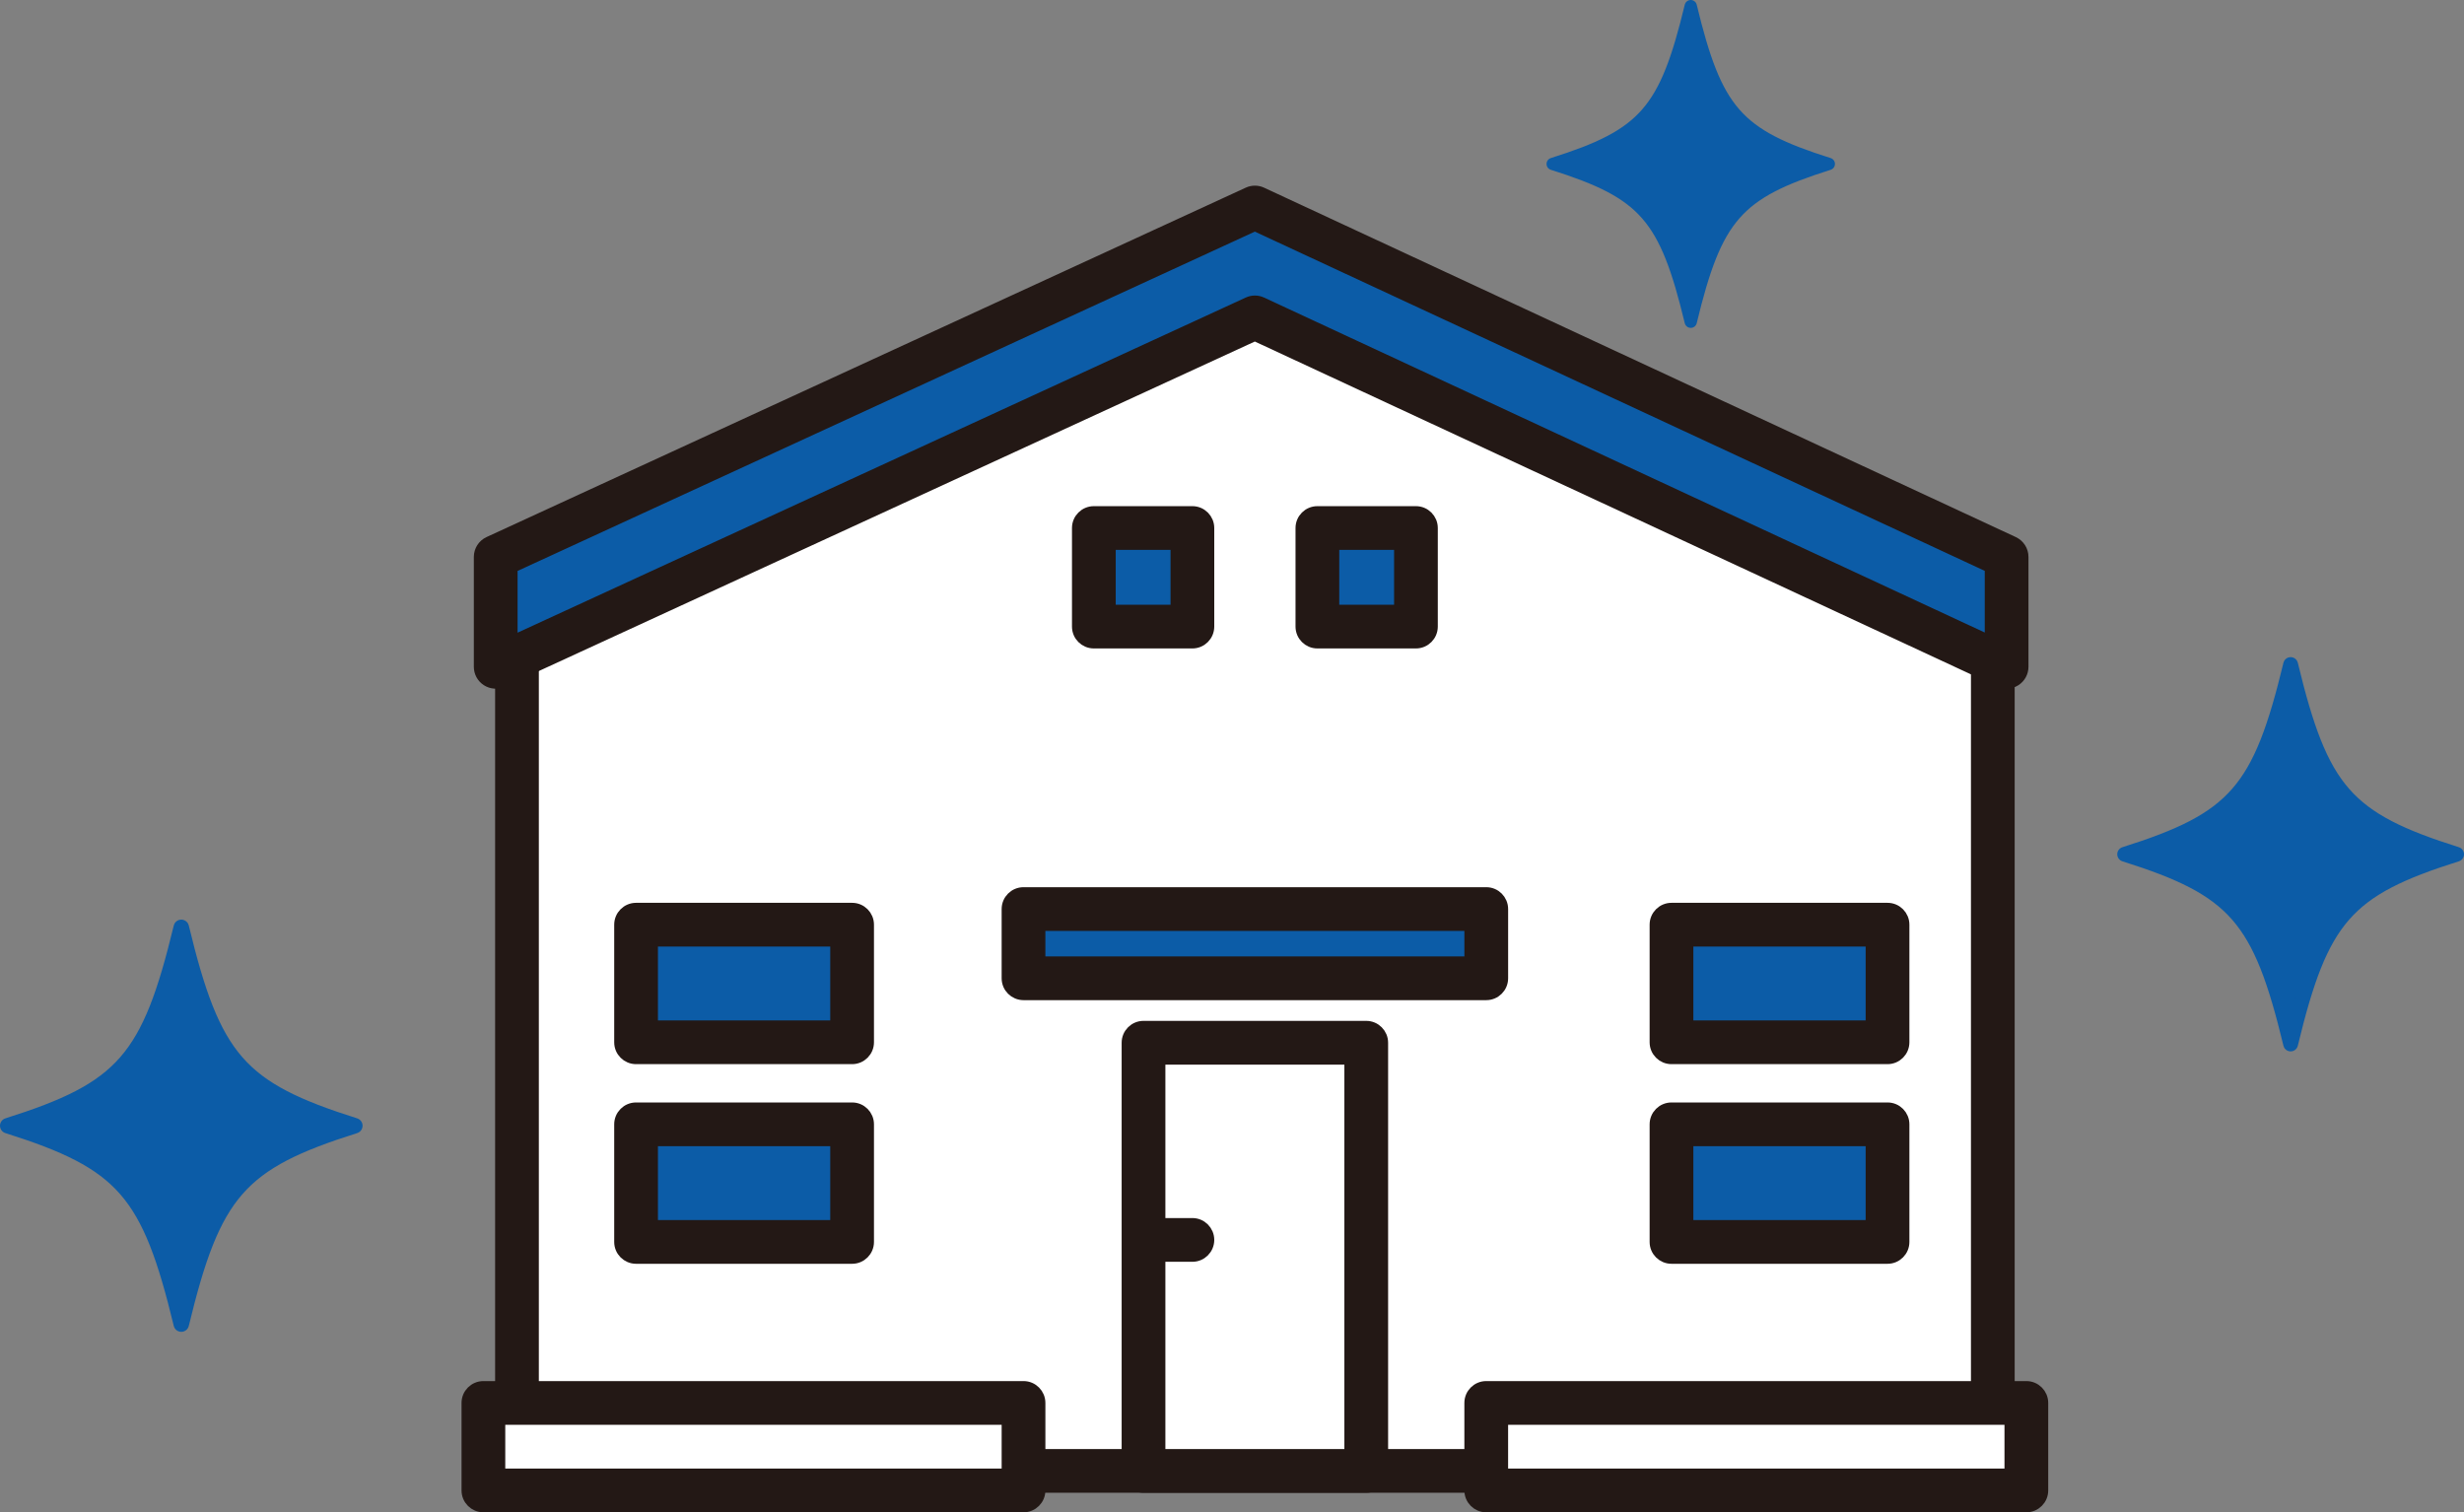 <?xml version="1.0" encoding="UTF-8"?>
<svg id="_レイヤー_2" data-name="レイヤー 2" xmlns="http://www.w3.org/2000/svg" viewBox="0 0 117.124 71.881">
  <rect x="0" y="0" width="117.124" height="71.881" fill="#808080" stroke="none"/>
  <defs>
    <style>
      .cls-1 {
        fill: #231815;
        stroke: #231815;
        stroke-miterlimit: 10;
        stroke-width: .581px;
      }

      .cls-2 {
        fill: #fff;
      }

      .cls-2, .cls-3 {
        stroke-width: 0px;
      }

      .cls-4 {
        stroke-width: .703px;
      }

      .cls-4, .cls-5, .cls-6 {
        fill: none;
        stroke: #0c5ca7;
        stroke-linecap: round;
        stroke-linejoin: round;
      }

      .cls-5 {
        stroke-width: .735px;
      }

      .cls-6 {
        stroke-width: .585px;
      }

      .cls-3 {
        fill: #0c5ca7;
      }
    </style>
  </defs>
  <g id="_レイヤー_2-2" data-name="レイヤー 2">
    <g>
      <g>
        <g>
          <polygon class="cls-2" points="94.726 69.914 24.574 69.914 24.574 30.1 59.65 13.566 94.726 30.1 94.726 69.914"/>
          <path class="cls-1" d="m94.726,70.663H24.574c-.414,0-.749-.335-.749-.749V30.1c0-.29.167-.554.429-.677L59.331,12.888c.202-.095.437-.095.639,0l35.076,16.535c.262.124.429.387.429.677v39.813c0,.414-.335.749-.749.749Zm-69.402-1.498h68.654V30.575L59.65,14.393,25.323,30.575v38.59Z"/>
        </g>
        <g>
          <polygon class="cls-3" points="23.564 26.471 59.65 9.864 95.382 26.471 95.382 31.694 59.65 15.088 23.564 31.694 23.564 26.471"/>
          <path class="cls-1" d="m95.382,32.443c-.107,0-.215-.023-.316-.07L59.648,15.913l-35.772,16.462c-.233.107-.502.088-.717-.05-.215-.138-.345-.375-.345-.631v-5.223c0-.292.17-.558.435-.68L59.337,9.184c.2-.092.43-.092.629.001l35.732,16.607c.264.123.433.388.433.679v5.223c0,.256-.131.494-.346.631-.122.078-.263.118-.403.118Zm-71.07-5.493v3.575L59.337,14.407c.2-.092.43-.092.629.001l34.668,16.112v-3.572L59.648,10.689,24.312,26.951Z"/>
        </g>
        <g>
          <rect class="cls-3" x="51.994" y="25.098" width="4.684" height="4.684"/>
          <path class="cls-1" d="m56.679,30.531h-4.684c-.414,0-.749-.335-.749-.749v-4.684c0-.414.335-.749.749-.749h4.684c.414,0,.749.335.749.749v4.684c0,.414-.335.749-.749.749Zm-3.935-1.498h3.187v-3.186h-3.187v3.186Z"/>
        </g>
        <g>
          <rect class="cls-3" x="62.622" y="25.098" width="4.684" height="4.684"/>
          <path class="cls-1" d="m67.305,30.531h-4.684c-.414,0-.749-.335-.749-.749v-4.684c0-.414.335-.749.749-.749h4.684c.414,0,.749.335.749.749v4.684c0,.414-.335.749-.749.749Zm-3.935-1.498h3.187v-3.186h-3.187v3.186Z"/>
        </g>
        <g>
          <rect class="cls-3" x="48.652" y="43.209" width="21.995" height="3.29"/>
          <path class="cls-1" d="m70.648,47.248h-21.996c-.414,0-.749-.335-.749-.749v-3.29c0-.414.335-.749.749-.749h21.996c.414,0,.749.335.749.749v3.29c0,.414-.335.749-.749.749Zm-21.247-1.498h20.498v-1.792h-20.498v1.792Z"/>
        </g>
        <g>
          <g>
            <rect class="cls-3" x="30.236" y="43.952" width="10.269" height="5.589"/>
            <path class="cls-1" d="m40.504,50.29h-10.269c-.414,0-.749-.335-.749-.749v-5.589c0-.414.335-.749.749-.749h10.269c.414,0,.749.335.749.749v5.589c0,.414-.335.749-.749.749Zm-9.52-1.498h8.771v-4.091h-8.771v4.091Z"/>
          </g>
          <g>
            <rect class="cls-3" x="30.236" y="53.441" width="10.269" height="5.589"/>
            <path class="cls-1" d="m40.504,59.779h-10.269c-.414,0-.749-.335-.749-.749v-5.589c0-.414.335-.749.749-.749h10.269c.414,0,.749.335.749.749v5.589c0,.414-.335.749-.749.749Zm-9.52-1.498h8.771v-4.091h-8.771v4.091Z"/>
          </g>
        </g>
        <g>
          <g>
            <rect class="cls-3" x="79.453" y="43.952" width="10.269" height="5.589"/>
            <path class="cls-1" d="m89.722,50.29h-10.269c-.414,0-.749-.335-.749-.749v-5.589c0-.414.335-.749.749-.749h10.269c.414,0,.749.335.749.749v5.589c0,.414-.335.749-.749.749Zm-9.52-1.498h8.771v-4.091h-8.771v4.091Z"/>
          </g>
          <g>
            <rect class="cls-3" x="79.453" y="53.441" width="10.269" height="5.589"/>
            <path class="cls-1" d="m89.722,59.779h-10.269c-.414,0-.749-.335-.749-.749v-5.589c0-.414.335-.749.749-.749h10.269c.414,0,.749.335.749.749v5.589c0,.414-.335.749-.749.749Zm-9.52-1.498h8.771v-4.091h-8.771v4.091Z"/>
          </g>
        </g>
        <g>
          <rect class="cls-2" x="49.475" y="54.445" width="20.351" height="10.587" transform="translate(119.388 .088) rotate(90)"/>
          <path class="cls-1" d="m64.943,70.663h-10.587c-.414,0-.749-.335-.749-.749v-20.351c0-.414.335-.749.749-.749h10.587c.414,0,.749.335.749.749v20.351c0,.414-.335.749-.749.749Zm-9.838-1.498h9.089v-18.853h-9.089v18.853Z"/>
        </g>
        <g>
          <rect class="cls-2" x="22.979" y="66.683" width="25.674" height="4.158"/>
          <path class="cls-1" d="m48.652,71.591h-25.674c-.414,0-.749-.335-.749-.749v-4.158c0-.414.335-.749.749-.749h25.674c.414,0,.749.335.749.749v4.158c0,.414-.335.749-.749.749Zm-24.925-1.498h24.176v-2.661h-24.176v2.661Z"/>
        </g>
        <g>
          <rect class="cls-2" x="70.648" y="66.683" width="25.674" height="4.158"/>
          <path class="cls-1" d="m96.321,71.591h-25.674c-.414,0-.749-.335-.749-.749v-4.158c0-.414.335-.749.749-.749h25.674c.414,0,.749.335.749.749v4.158c0,.414-.335.749-.749.749Zm-24.925-1.498h24.176v-2.661h-24.176v2.661Z"/>
        </g>
        <path class="cls-1" d="m56.679,59.684h-1.272c-.414,0-.749-.335-.749-.749s.335-.749.749-.749h1.272c.414,0,.749.335.749.749s-.335.749-.749.749Z"/>
      </g>
      <g>
        <path class="cls-3" d="m86.93,7.792c-4.375,1.381-5.354,2.5-6.562,7.5-1.208-5-2.188-6.119-6.562-7.5,4.375-1.381,5.354-2.5,6.562-7.5,1.208,5,2.188,6.119,6.562,7.5Z"/>
        <path class="cls-6" d="m86.93,7.792c-4.375,1.381-5.354,2.5-6.562,7.5-1.208-5-2.188-6.119-6.562-7.5,4.375-1.381,5.354-2.5,6.562-7.5,1.208,5,2.188,6.119,6.562,7.5Z"/>
      </g>
      <g>
        <path class="cls-3" d="m116.773,40.604c-5.26,1.66-6.438,3.006-7.89,9.018-1.453-6.012-2.63-7.358-7.89-9.018,5.26-1.66,6.438-3.006,7.89-9.018,1.453,6.012,2.63,7.358,7.89,9.018Z"/>
        <path class="cls-4" d="m116.773,40.604c-5.26,1.66-6.438,3.006-7.89,9.018-1.453-6.012-2.63-7.358-7.89-9.018,5.26-1.66,6.438-3.006,7.89-9.018,1.453,6.012,2.63,7.358,7.89,9.018Z"/>
      </g>
      <g>
        <path class="cls-3" d="m16.867,53.507c-5.5,1.736-6.731,3.143-8.25,9.429-1.519-6.286-2.75-7.693-8.25-9.429,5.5-1.736,6.731-3.143,8.25-9.429,1.519,6.286,2.75,7.693,8.25,9.429Z"/>
        <path class="cls-5" d="m16.867,53.507c-5.5,1.736-6.731,3.143-8.25,9.429-1.519-6.286-2.75-7.693-8.25-9.429,5.5-1.736,6.731-3.143,8.25-9.429,1.519,6.286,2.75,7.693,8.25,9.429Z"/>
      </g>
    </g>
  </g>
</svg>